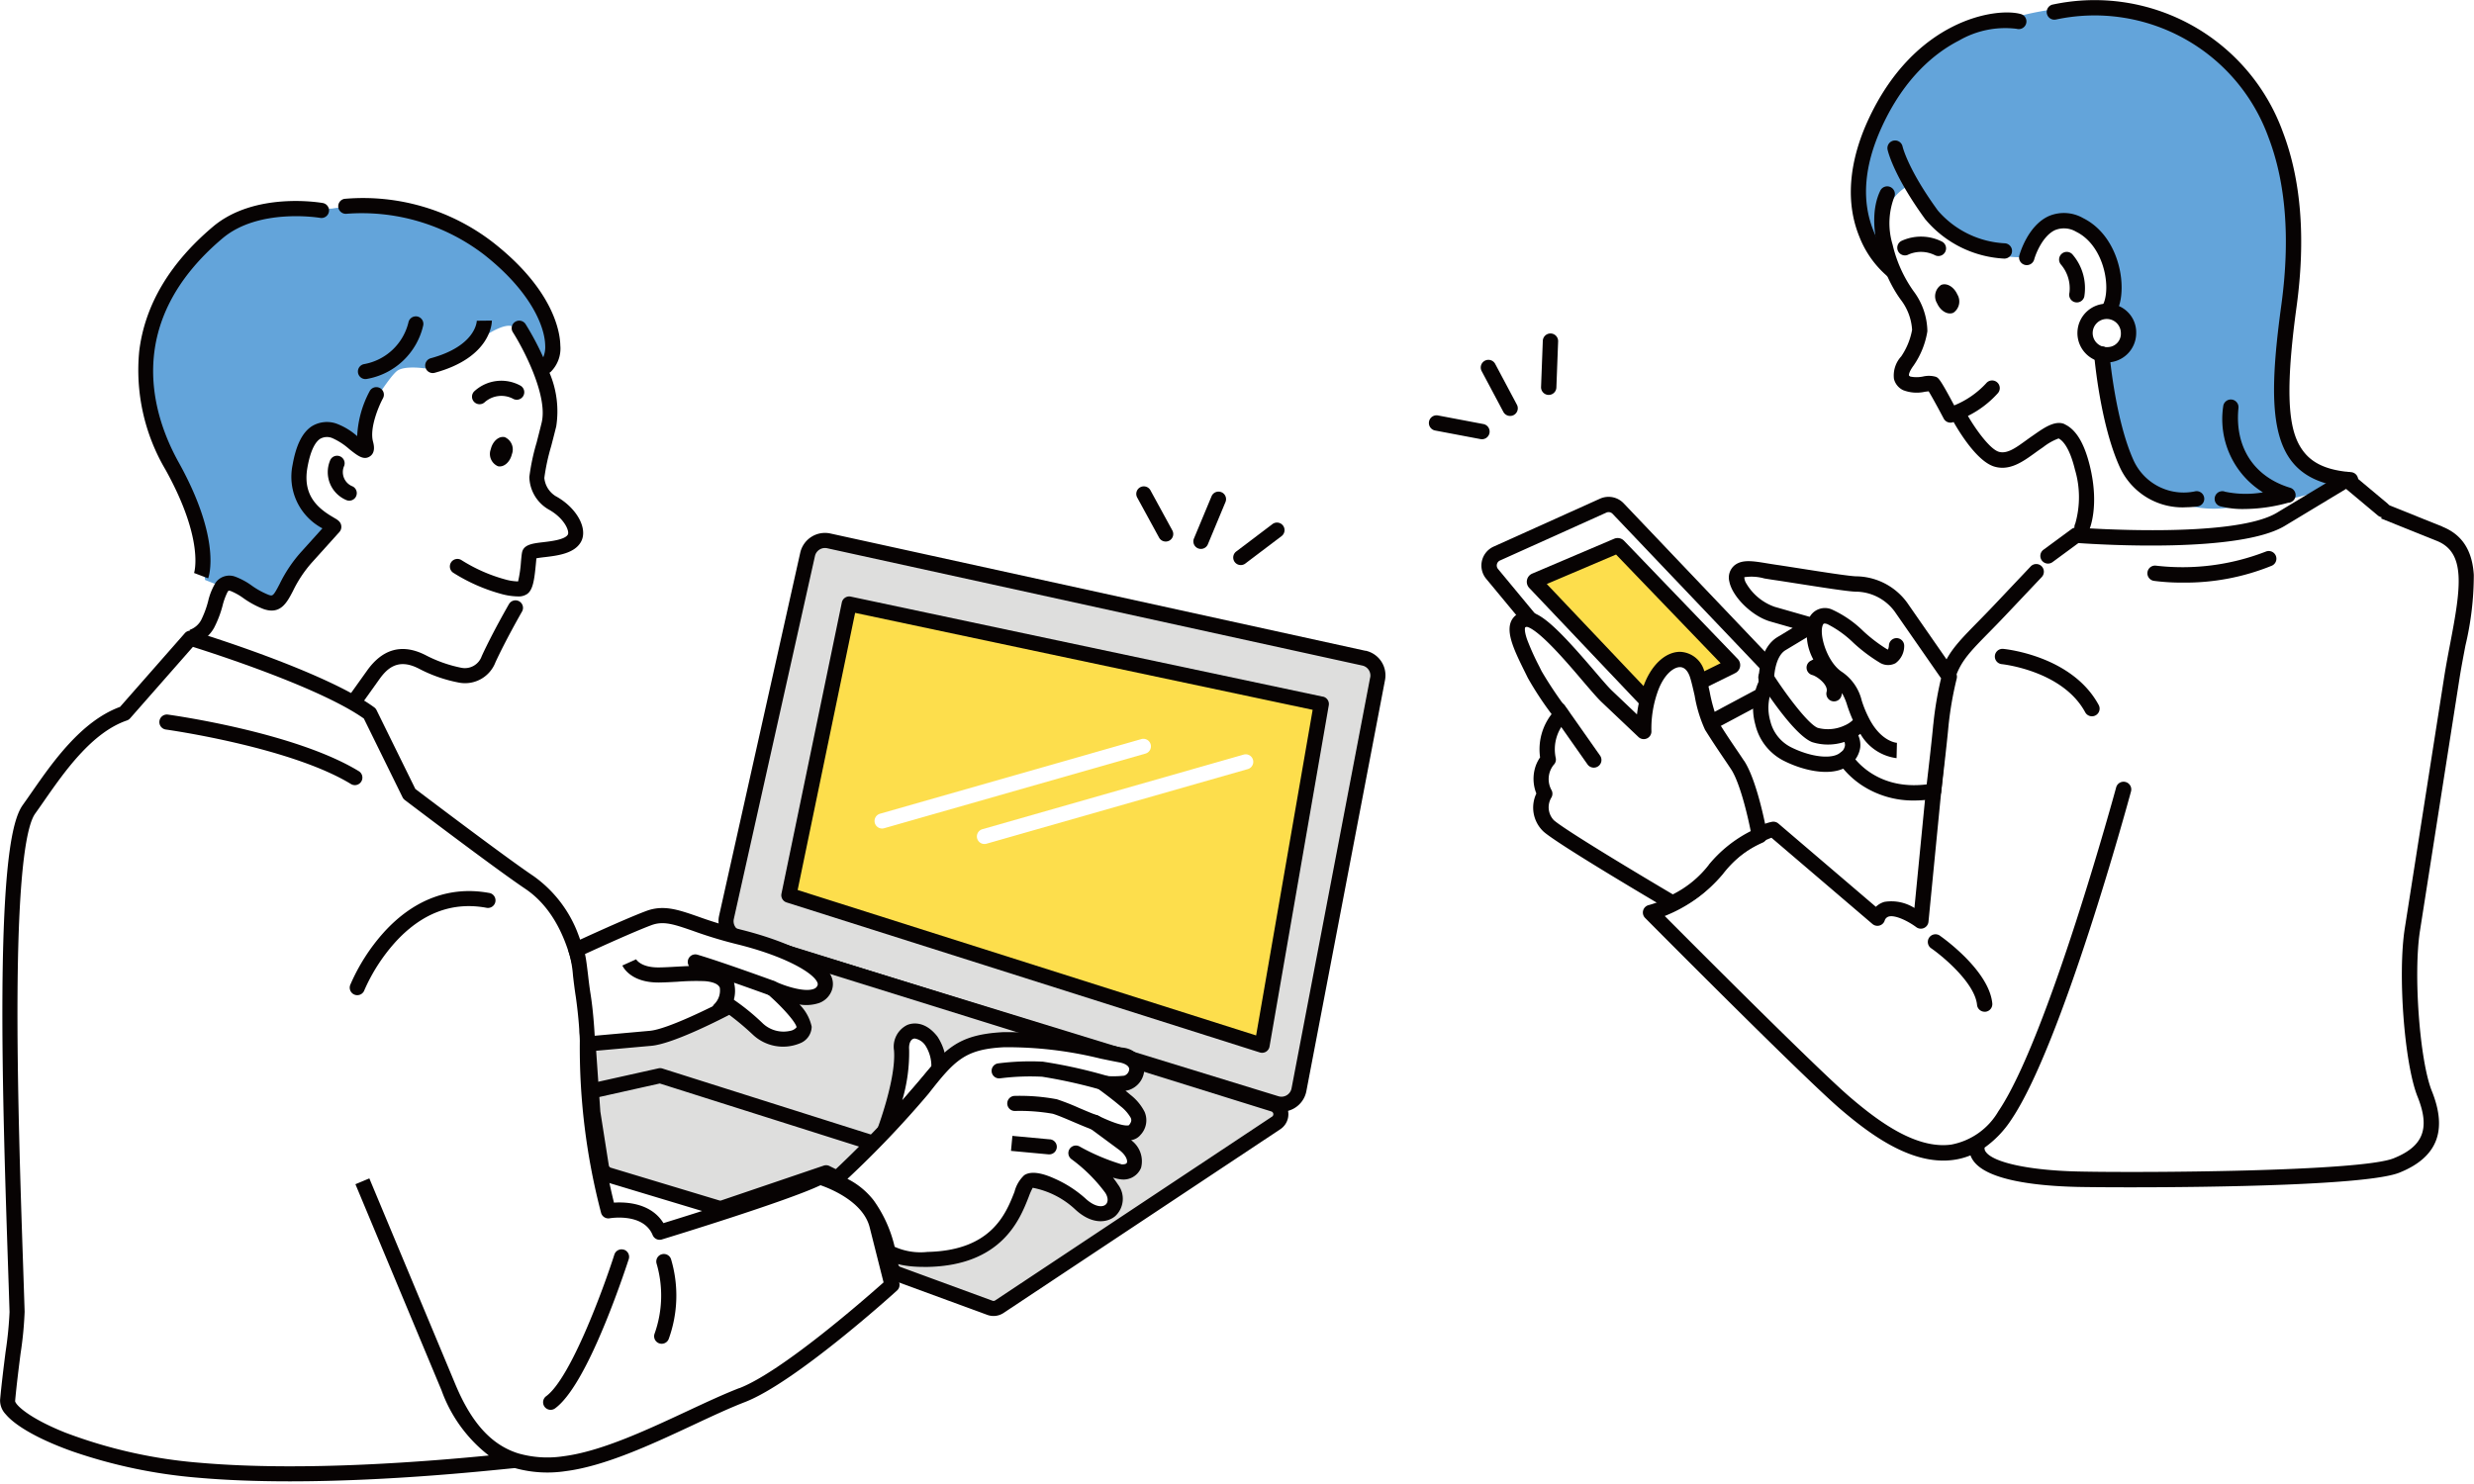 <svg xmlns="http://www.w3.org/2000/svg" width="283" height="169.8" viewBox="0 0 283 169.8">
  <g id="img_feature03" transform="translate(-475 -267)">
    <rect id="長方形_35082" data-name="長方形 35082" width="283" height="169.8" transform="translate(475 267)" fill="#fff"/>
    <g id="グループ_11650" data-name="グループ 11650" transform="translate(475.009 289.66)">
      <path id="パス_3170" data-name="パス 3170" d="M791.653,201.222a.863.863,0,1,0-1.515.825l2.491,4.564a.862.862,0,1,0,1.515-.825Z" transform="translate(-660.05 -167.757)" fill="#fff" fill-rule="evenodd"/>
      <path id="パス_3171" data-name="パス 3171" d="M832.912,204.352a.863.863,0,0,0-1.132.463l-2,4.8a.863.863,0,1,0,1.591.666l2-4.8a.863.863,0,0,0-.463-1.132" transform="translate(-693.2 -170.693)" fill="#fff" fill-rule="evenodd"/>
      <path id="パス_3172" data-name="パス 3172" d="M862.012,225.851l-4.144,3.137a.863.863,0,1,0,1.041,1.375l4.144-3.137a.863.863,0,0,0-1.041-1.375" transform="translate(-716.439 -188.564)" fill="#fff" fill-rule="evenodd"/>
      <path id="パス_3173" data-name="パス 3173" d="M156.2,51.822,94.991,38.4a2.9,2.9,0,0,0-3.451,2.2L82.257,82.132a2.863,2.863,0,0,0-.057.889c-.877-.272-1.644-.539-2.318-.773-2.315-.806-3.988-1.389-5.971-.645-2.038.765-5.822,2.482-7.526,3.266-.125-.334-.254-.662-.392-.981A14.286,14.286,0,0,0,61.026,77.6c-3.087-2.069-12.188-8.96-13.518-9.968l-4.435-9.019a.861.861,0,0,0-.266-.317c-.352-.257-.74-.516-1.157-.774l1.743-2.442c.876-1.227,2.067-2.347,4.255-1.341l.226.106a16.374,16.374,0,0,0,4.681,1.63,3.72,3.72,0,0,0,4.115-2.333c1.2-2.6,3.02-5.773,3.038-5.8a.863.863,0,0,0-.316-1.178V45.6a1.585,1.585,0,0,0,.878-.258c.693-.465.85-1.652,1.028-3.55.018-.2.036-.387.053-.547.255-.051.65-.1.962-.135,1.426-.169,3.381-.4,4.132-1.744.835-1.5-.465-3.882-2.841-5.207a2.758,2.758,0,0,1-1.345-2.113,23.772,23.772,0,0,1,.791-3.631c.174-.67.371-1.43.577-2.264a11.245,11.245,0,0,0-.771-6.132.857.857,0,0,0,.138-.1,3.763,3.763,0,0,0,1.1-3.026c-.019-1.142-.453-4.741-4.7-9.11L57.569,7.1l-1.8-2.481A24.327,24.327,0,0,0,39.4.111a.861.861,0,0,0-.738.97.061.061,0,0,0,.007.034c-.242.036-.483.076-.726.121h-.334A.863.863,0,0,0,36.933.6c-.316-.055-7.79-1.326-12.575,2.717-4.94,4.173-7.773,8.954-8.421,14.212a22.414,22.414,0,0,0,3,13.576c4.488,8.078,3.283,11.8,3.268,11.838v-.011l1.207.453.052.34,1.115.44a8.553,8.553,0,0,0-.766,2,11.191,11.191,0,0,1-.8,2.151,2.383,2.383,0,0,1-1.327,1.125h.012l.019.087a.86.86,0,0,0-.572.288l-7.407,8.429C9.289,59.871,6,64.6,3.6,68.06c-.34.494-.668.96-.972,1.386C1.669,70.77.391,74.435.279,90.867.209,101.1.615,113.2.911,122.027c.067,1.979.128,3.817.179,5.463a42.977,42.977,0,0,1-.453,4.551c-.214,1.687-.453,3.6-.628,5.482a2.281,2.281,0,0,0,.64,1.653c1.161,1.389,3.951,2.943,7.653,4.256a58.55,58.55,0,0,0,14.4,3.011c3.118.273,6.61.41,10.447.41q4.705,0,10.08-.274c6.413-.327,11.773-.859,14.347-1.115.566-.057,1.079-.108,1.326-.127a13.893,13.893,0,0,0,5.795.35c4.528-.576,9.881-3.078,14.6-5.283,2.138-1,4.158-1.943,5.909-2.619,5.748-2.222,16.937-12.339,17.41-12.773a.863.863,0,0,0,.257-.85l-.011-.044,10.075,3.7a2.063,2.063,0,0,0,1.846-.217l31.669-21.03a2.066,2.066,0,0,0,.9-2,.543.543,0,0,0-.017-.094,2.893,2.893,0,0,0,2.1-2.255L158.423,55.2a2.884,2.884,0,0,0-2.227-3.377m-80.3,65.486c-1.42-2.308-4.269-2.436-5.66-2.345-.127-.5-.31-1.261-.516-2.227l10.584,3.19c-1.924.612-3.536,1.114-4.406,1.382" transform="translate(-0.008 -0.018)" fill="#fff" fill-rule="evenodd"/>
      <path id="パス_3175" data-name="パス 3175" d="M107.432,376.111c-.946-3.428-2.158-5.272-4.766-6.691a11.333,11.333,0,0,0-2.442-1.33L81.7,374.5c-1.924-1.639-3.327-2.923-6.058-2.717l-1.062-3.669-1.963-22.64a31.566,31.566,0,0,0-2.441-7.949L52.995,324.1l-4.3-8.782-6.88-4.041L27.905,306.5l-7.084,8.083-4.308,2.8-8.264,9.762L7.467,337,7.6,386.4c-.6,1.585-.34,4.218-.44,5.547-.34,4.323,1.383,4.937,7.67,6.854C26,402.2,39.075,403.691,55.591,401.675l8.12-1.167c2.125.149,5.156,1.095,7.376.4l9.683-3.027,11.311-5.234,8.531-5.632,7.052-6.873c-.2-.743.169-2.567-.233-4.022" transform="translate(-5.954 -256.085)" fill="#fff" fill-rule="evenodd"/>
      <path id="パス_3176" data-name="パス 3176" d="M144.547,16.03a26.021,26.021,0,0,0-10-8.6,25.227,25.227,0,0,0-13.754-1.7c-4.621-.075-9.452-.037-13.278,2.566a22.811,22.811,0,0,0-5.981,7.164,21.806,21.806,0,0,0-2.364,10.547,18.822,18.822,0,0,0,3.414,9.5l2.6,5.255,1.132,7.458,7.895,3.116a42.842,42.842,0,0,1,6.581-9.372,9.993,9.993,0,0,1-3.937-3.677,8.125,8.125,0,0,1,2.193-7.277,7.23,7.23,0,0,1,5.207,1.811l-.208-2.377s2.936-5.026,4.17-6.1c.818-.711,3.235-.332,3.235-.332l4.321-1.863s3.937-3.324,5.533-2.994,4.045,4.967,4.045,4.967a5.069,5.069,0,0,0,.906-4.091,9.735,9.735,0,0,0-1.7-4.011" transform="translate(-82.862 -4.519)" fill="#63a4da" fill-rule="evenodd"/>
      <path id="パス_3177" data-name="パス 3177" d="M342.484,166.273c-.667-.157-1.384.461-1.6,1.379a1.533,1.533,0,0,0,.817,1.947c.667.157,1.383-.461,1.6-1.379a1.533,1.533,0,0,0-.817-1.947" transform="translate(-284.753 -138.914)" fill="#070303" fill-rule="evenodd"/>
      <path id="パス_3178" data-name="パス 3178" d="M102.381,44.753v-.011l1.613.612c.067-.174,1.568-4.377-3.378-13.277-3.021-5.434-6.384-16,5.027-25.632C109.8,2.936,116.737,4.1,116.806,4.11a.863.863,0,0,0,.3-1.7c-.316-.055-7.79-1.326-12.575,2.717C99.59,9.3,96.757,14.083,96.11,19.341a22.414,22.414,0,0,0,3,13.576c4.488,8.078,3.283,11.8,3.268,11.838" transform="translate(-80.191 -1.841)" fill="#070303"/>
      <path id="パス_3179" data-name="パス 3179" d="M148.269,146.658c-1.811-1.038-3.578-2.529-3.018-5.711.388-2.207,1.007-3.011,1.457-3.3a1.575,1.575,0,0,1,1.365-.094,7.416,7.416,0,0,1,1.974,1.275c.949.752,1.633,1.3,2.347.831.686-.447.453-1.358.359-1.708-.408-1.57.679-4.089,1.132-4.926a.863.863,0,1,0-1.517-.822,12.074,12.074,0,0,0-1.423,5.135,7.621,7.621,0,0,0-2.415-1.448,3.312,3.312,0,0,0-2.744.3c-1.1.7-1.828,2.151-2.233,4.454a6.671,6.671,0,0,0,3.415,7.245l-2.519,2.795a15.937,15.937,0,0,0-2.372,3.567c-.741,1.425-.8,1.4-1.268,1.245a9.144,9.144,0,0,1-1.93-1.062A7.992,7.992,0,0,0,137,153.419a1.931,1.931,0,0,0-2.227.655,7.132,7.132,0,0,0-.877,2.158,11.19,11.19,0,0,1-.8,2.151,2.383,2.383,0,0,1-1.327,1.125h.012l.383,1.682a4.033,4.033,0,0,0,2.422-1.937,12.291,12.291,0,0,0,.963-2.524,7.631,7.631,0,0,1,.586-1.595c.084-.108.113-.144.357-.068a7.027,7.027,0,0,1,1.441.812,10.534,10.534,0,0,0,2.325,1.253c1.924.649,2.649-.741,3.348-2.086a14.243,14.243,0,0,1,2.119-3.2l3.181-3.531a.889.889,0,0,0,.218-.738c-.075-.465-.421-.664-.86-.917" transform="translate(-110.097 -110.095)" fill="#070303"/>
      <path id="パス_3180" data-name="パス 3180" d="M249.684,89.7a.869.869,0,0,0,.136-.01,8.037,8.037,0,0,0,6.468-6.1.863.863,0,1,0-1.688-.357,6.379,6.379,0,0,1-5.051,4.754.863.863,0,0,0,.135,1.715" transform="translate(-207.891 -68.988)" fill="#070303"/>
      <path id="パス_3181" data-name="パス 3181" d="M791.653,201.222a.863.863,0,1,0-1.515.825l2.491,4.564a.862.862,0,1,0,1.515-.825Z" transform="translate(-660.05 -167.757)" fill="#070303"/>
      <path id="パス_3182" data-name="パス 3182" d="M259.892,34.155a2.759,2.759,0,0,1-1.345-2.113,23.766,23.766,0,0,1,.785-3.637c.174-.67.371-1.43.577-2.264a11.245,11.245,0,0,0-.771-6.132.859.859,0,0,0,.138-.1,3.763,3.763,0,0,0,1.1-3.026c-.023-1.366-.644-6.255-7.676-11.773a24.311,24.311,0,0,0-17.02-5,.863.863,0,0,0,.226,1.709,22.98,22.98,0,0,1,15.723,4.657c5.111,4.008,6.975,8.021,7.018,10.44a3.036,3.036,0,0,1-.226,1.327,31.572,31.572,0,0,0-2.032-3.819.863.863,0,0,0-1.452.932c1.175,1.834,4.057,7.273,3.3,10.374-.2.827-.4,1.585-.566,2.247a24.373,24.373,0,0,0-.837,3.951,4.4,4.4,0,0,0,2.226,3.736c1.79,1,2.389,2.477,2.175,2.861-.321.576-1.889.761-2.83.872-1.2.141-2.228.263-2.408,1.18-.048.241-.08.6-.123,1.054a14.309,14.309,0,0,1-.328,2.252,5.66,5.66,0,0,1-1.472-.226,18.407,18.407,0,0,1-4.981-2.194.863.863,0,1,0-.916,1.461,20.207,20.207,0,0,0,5.469,2.4,7.557,7.557,0,0,0,1.828.276,1.744,1.744,0,0,0,1.087-.264c.693-.465.85-1.652,1.028-3.55.018-.2.036-.387.053-.547.255-.051.65-.1.962-.135,1.426-.169,3.381-.4,4.132-1.744.835-1.5-.466-3.882-2.841-5.207" transform="translate(-196.29 -0.018)" fill="#070303"/>
      <path id="パス_3183" data-name="パス 3183" d="M832.912,204.352a.863.863,0,0,0-1.132.463l-2,4.8a.863.863,0,1,0,1.591.666l2-4.8a.863.863,0,0,0-.463-1.132" transform="translate(-693.2 -170.693)" fill="#070303"/>
      <path id="パス_3184" data-name="パス 3184" d="M862.012,225.851l-4.144,3.137a.863.863,0,1,0,1.041,1.375l4.144-3.137a.863.863,0,0,0-1.041-1.375" transform="translate(-716.439 -188.564)" fill="#070303"/>
      <path id="パス_3185" data-name="パス 3185" d="M261.25,279.993a.863.863,0,0,0-1.178.316c-.076.131-1.879,3.26-3.112,5.943a2.045,2.045,0,0,1-2.359,1.338,15.3,15.3,0,0,1-4.148-1.483l-.226-.106c-2.507-1.151-4.654-.51-6.38,1.906l-2.237,3.132,1.4,1,2.237-3.132c.876-1.227,2.068-2.347,4.255-1.341l.226.106a16.372,16.372,0,0,0,4.681,1.63,3.72,3.72,0,0,0,4.115-2.333c1.2-2.6,3.02-5.773,3.038-5.8a.862.862,0,0,0-.316-1.178" transform="translate(-201.86 -233.847)" fill="#070303"/>
      <path id="パス_3186" data-name="パス 3186" d="M231.121,184.3a.863.863,0,0,0-.382-1.158,1.751,1.751,0,0,1-1-2.273.863.863,0,1,0-1.6-.637,3.462,3.462,0,0,0,1.826,4.451.863.863,0,0,0,1.158-.382" transform="translate(-190.41 -150.148)" fill="#070303"/>
      <path id="パス_3187" data-name="パス 3187" d="M296.121,89.659a.863.863,0,0,0,.453,1.665c6.527-1.769,6.56-5.807,6.558-5.979l-1.725.018v-.012c0,.113-.124,2.91-5.284,4.308" transform="translate(-246.875 -71.324)" fill="#070303"/>
      <path id="パス_3188" data-name="パス 3188" d="M328.38,129.433a.865.865,0,0,0,1.216.071,2.874,2.874,0,0,1,3.219-.429.863.863,0,1,0,.882-1.483,4.554,4.554,0,0,0-5.253.627.86.86,0,0,0-.065,1.214" transform="translate(-274.175 -106.129)" fill="#070303"/>
      <path id="パス_3189" data-name="パス 3189" d="M577.7,251.695l-61.208-13.421a2.038,2.038,0,0,0-2.424,1.545l-9.282,41.532a2.038,2.038,0,0,0,1.381,2.392l61.5,18.9a2.038,2.038,0,0,0,2.6-1.564l8.992-47.019a2.038,2.038,0,0,0-1.564-2.377" transform="translate(-421.695 -199.048)" fill="#dededd" fill-rule="evenodd"/>
      <path id="パス_3190" data-name="パス 3190" d="M573.51,246.473,512.3,233.052a2.9,2.9,0,0,0-3.45,2.2l-9.282,41.532h0a2.914,2.914,0,0,0,1.978,3.4l61.5,18.9a2.9,2.9,0,0,0,3.7-2.227l8.993-47.019a2.884,2.884,0,0,0-2.227-3.377m.533,3.056-8.993,47.019a1.175,1.175,0,0,1-1.5.906l-61.5-18.9a1.181,1.181,0,0,1-.8-1.379l9.282-41.532a1.176,1.176,0,0,1,1.4-.891l61.208,13.421a1.168,1.168,0,0,1,.906,1.367" transform="translate(-417.32 -194.669)" fill="#070303"/>
      <path id="パス_3191" data-name="パス 3191" d="M548.4,315.735,602.528,332.9l6.778-39.043-54-11.448Z" transform="translate(-458.18 -235.966)" fill="#fdde4c" fill-rule="evenodd"/>
      <path id="パス_3192" data-name="パス 3192" d="M605.105,288.637l-54-11.448a.863.863,0,0,0-1.019.669l-6.905,33.322a.863.863,0,0,0,.584,1L597.9,329.346a.863.863,0,0,0,1.111-.679l6.777-39.043a.863.863,0,0,0-.671-.992M597.476,327.4l-52.444-16.64,6.574-31.711,52.337,11.094Z" transform="translate(-453.798 -231.585)" fill="#070303"/>
      <path id="パス_3193" data-name="パス 3193" d="M486.754,530.826l-62.718-19.55a1.193,1.193,0,0,0-1.048.168l-14.234,10.137a1.193,1.193,0,0,0-.5,1.054l.621,9.033a.649.649,0,0,0,.011.1l.974,6.183a1.194,1.194,0,0,0,.835.958l12.421,3.744a1.193,1.193,0,0,0,.729-.012l11.73-3.985c2.135,1.058,3.736,1.789,4.926,3.431a15.109,15.109,0,0,1,2.476,7.147,1.193,1.193,0,0,0,.776,1l10.564,3.876a1.194,1.194,0,0,0,1.072-.127l31.669-21.03a1.194,1.194,0,0,0-.3-2.134" transform="translate(-341.085 -427.126)" fill="#dededd" fill-rule="evenodd"/>
      <path id="パス_3194" data-name="パス 3194" d="M482.626,525.627l-62.718-19.55a2.067,2.067,0,0,0-1.8.288L403.87,516.5a2.069,2.069,0,0,0-.859,1.811l.621,9.035a1.121,1.121,0,0,0,.02.178l.974,6.183a2.067,2.067,0,0,0,1.438,1.649l12.421,3.743a2.044,2.044,0,0,0,1.255-.021l11.391-3.869.029.015a10.415,10.415,0,0,1,4.261,2.99,14.21,14.21,0,0,1,2.316,6.727,2.068,2.068,0,0,0,1.338,1.726l10.564,3.876a2.064,2.064,0,0,0,1.846-.217l31.669-21.03a2.056,2.056,0,0,0-.525-3.676m-.429,2.239-31.669,21.03a.332.332,0,0,1-.3.035L439.67,545.05a.34.34,0,0,1-.215-.278,15.962,15.962,0,0,0-2.635-7.567c-1.245-1.724-2.856-2.519-4.894-3.525l-.349-.172a.863.863,0,0,0-.661-.044l-11.73,3.985a.329.329,0,0,1-.2,0L406.563,533.7a.333.333,0,0,1-.226-.266l-.973-6.185v-.027l-.621-9.033a.339.339,0,0,1,.138-.292l14.234-10.137a.33.33,0,0,1,.291-.046l62.718,19.55a.332.332,0,0,1,.085.592" transform="translate(-336.705 -422.752)" fill="#070303"/>
      <path id="パス_3195" data-name="パス 3195" d="M101.154,368.8c-1.1-4.374-6.883-6.078-7.132-6.148a.864.864,0,0,0-.64.066c-2.755,1.452-14.508,5.118-17.492,6.038-1.42-2.308-4.269-2.436-5.66-2.345a76.27,76.27,0,0,1-1.957-12.024l7.2-1.609L99.25,360.31a.863.863,0,1,0,.521-1.645l-24-7.6a.86.86,0,0,0-.453-.019l-7.176,1.6c-.089-1.549-.13-3.164-.1-4.816a30.276,30.276,0,0,0-2.048-12.5,14.285,14.285,0,0,0-4.967-6.287c-3.087-2.069-12.188-8.96-13.518-9.968l-4.436-9.018a.863.863,0,0,0-.266-.316c-5.628-4.106-20.15-8.553-20.768-8.74a.863.863,0,0,0-.9.256l-7.407,8.429c-4.446,1.629-7.732,6.354-10.14,9.818-.34.494-.668.96-.972,1.386-.952,1.326-2.23,4.989-2.342,21.421-.069,10.234.34,22.331.633,31.163.067,1.979.128,3.817.179,5.463a43.035,43.035,0,0,1-.453,4.551c-.214,1.687-.453,3.6-.628,5.482a2.281,2.281,0,0,0,.64,1.653c1.161,1.389,3.951,2.943,7.653,4.256a58.552,58.552,0,0,0,14.4,3.011c3.118.273,6.61.41,10.447.41q4.705,0,10.08-.274c6.413-.327,11.773-.859,14.347-1.115.566-.057,1.079-.108,1.326-.127a13.891,13.891,0,0,0,5.795.35c4.528-.576,9.881-3.077,14.6-5.283,2.138-1,4.158-1.943,5.909-2.619,5.748-2.222,16.937-12.339,17.41-12.773a.862.862,0,0,0,.257-.85Zm-16.57,18.825c-1.811.7-3.849,1.654-6.018,2.665-4.608,2.151-9.833,4.593-14.092,5.135a12.119,12.119,0,0,1-5.168-.317.832.832,0,0,0-.086-.027c-3.056-.986-5.31-3.523-7.124-7.863l-9.848-23.581-1.592.666,9.848,23.581a16.455,16.455,0,0,0,5.41,7.46c-6.394.62-20.994,1.888-33.067.831A55.856,55.856,0,0,1,7.47,392.726c-4.179-1.67-5.689-3.17-5.743-3.607.169-1.85.409-3.741.62-5.411a41.562,41.562,0,0,0,.469-4.821c-.051-1.648-.113-3.487-.179-5.468-.3-8.817-.7-20.893-.632-31.093.1-14.7,1.152-19.221,2.018-20.428.314-.436.641-.906.988-1.406,2.313-3.326,5.48-7.88,9.5-9.248a.864.864,0,0,0,.37-.247l7.185-8.176c2.662.839,14.631,4.719,19.553,8.2l4.427,9.007a.862.862,0,0,0,.252.307c.423.322,10.405,7.9,13.764,10.151,5.642,3.782,6.346,12.476,6.264,17.32a74.584,74.584,0,0,0,2.433,19.786.865.865,0,0,0,.983.61c.038-.007,3.849-.659,4.915,1.924a.863.863,0,0,0,1.049.5c.6-.182,14.315-4.372,18.15-6.208,1.112.384,4.885,1.887,5.623,4.812l1.592,6.306c-2.038,1.811-11.609,10.211-16.489,12.1" transform="translate(-0.008 -251.465)" fill="#070303"/>
      <path id="パス_3196" data-name="パス 3196" d="M418.935,501.51c-5.614-1.37-7.562-3.1-10.188-2.117s-8.328,3.639-8.328,3.639a36.7,36.7,0,0,1,.83,5.2,53.374,53.374,0,0,1,.5,5.559l7.213-.648c2.548-.226,9.056-3.689,9.056-3.689a24.772,24.772,0,0,1,3.191,2.612c2.195,2.025,5.369,1.1,5.32-.213s-3.584-4.389-3.584-4.389,4.981,2.323,5.927-.081c.8-2.038-4.316-4.5-9.93-5.871" transform="translate(-334.541 -417.001)" fill="#fff" fill-rule="evenodd"/>
      <path id="パス_3197" data-name="パス 3197" d="M414.76,496.3a48.6,48.6,0,0,1-4.727-1.442c-2.315-.806-3.988-1.389-5.971-.645-2.631.986-8.15,3.556-8.389,3.664a.863.863,0,0,0-.418,1.147,13.506,13.506,0,0,1,.446,2.622c.086.721.183,1.538.312,2.35a52.8,52.8,0,0,1,.492,5.453.863.863,0,0,0,.863.833h.077l7.213-.647c2.325-.208,7.286-2.7,8.914-3.542a30.91,30.91,0,0,1,2.668,2.239,5.044,5.044,0,0,0,5.377,1.034A2.093,2.093,0,0,0,423,507.451a5.076,5.076,0,0,0-1.4-2.546,4.655,4.655,0,0,0,2.287-.181,2.433,2.433,0,0,0,1.4-1.393,2.151,2.151,0,0,0-.132-1.819c-1.168-2.253-6.137-4.166-10.4-5.207m8.924,6.394a.7.7,0,0,1-.432.422c-1.019.405-3.193-.28-4.328-.806a.863.863,0,0,0-.931,1.432c1.69,1.471,3.219,3.225,3.283,3.764a1.2,1.2,0,0,1-.729.412,3.452,3.452,0,0,1-3.14-.858,25.486,25.486,0,0,0-3.32-2.71.864.864,0,0,0-.86-.029c-1.767.939-6.78,3.417-8.725,3.592l-6.317.566c-.061-1.108-.2-3.042-.471-4.754-.125-.778-.22-1.577-.3-2.282-.113-.911-.2-1.7-.34-2.312,1.585-.729,5.554-2.537,7.584-3.3,1.4-.525,2.6-.1,4.8.659a50.07,50.07,0,0,0,4.886,1.489c5.284,1.289,8.665,3.151,9.273,4.324.121.234.079.34.059.394" transform="translate(-330.161 -412.633)" fill="#070303"/>
      <path id="パス_3198" data-name="パス 3198" d="M132.977,367.348a.863.863,0,0,0,.453-1.6c-7.267-4.432-21.267-6.395-21.86-6.476a.863.863,0,0,0-.234,1.709c.141.019,14.233,1.993,21.2,6.24a.858.858,0,0,0,.453.127" transform="translate(-92.399 -300.172)" fill="#070303"/>
      <path id="パス_3199" data-name="パス 3199" d="M455.579,734.467a.864.864,0,0,0-.551,1.088,13.017,13.017,0,0,1-.226,7.955.863.863,0,0,0,1.6.649,14.565,14.565,0,0,0,.27-9.142.861.861,0,0,0-1.088-.549" transform="translate(-379.922 -613.603)" fill="#070303"/>
      <path id="パス_3200" data-name="パス 3200" d="M386.938,731.243a.863.863,0,0,0-1.084.559c-1.21,3.79-4.967,14.087-7.78,16.188a.863.863,0,1,0,1.032,1.382c1.64-1.227,3.557-4.49,5.694-9.7,1.56-3.8,2.686-7.316,2.7-7.351a.863.863,0,0,0-.559-1.084" transform="translate(-315.586 -610.911)" fill="#070303"/>
      <path id="パス_3201" data-name="パス 3201" d="M259.173,482.267c-4.478-.835-8.659.729-12.087,4.528a22.073,22.073,0,0,0-3.8,5.941.863.863,0,1,0,1.6.641,20.569,20.569,0,0,1,3.483-5.426c3.048-3.376,6.578-4.717,10.49-3.987a.864.864,0,1,0,.317-1.7" transform="translate(-203.21 -402.752)" fill="#070303"/>
      <path id="パス_3202" data-name="パス 3202" d="M616.512,581.529c.274,3.536-2.02,9.509-2.02,9.509l6.283-7.282a5.568,5.568,0,0,0-.84-3.227c-1.63-2.085-3.588-1.132-3.423,1" transform="translate(-513.394 -484.058)" fill="#fff" fill-rule="evenodd"/>
      <path id="パス_3203" data-name="パス 3203" d="M612.83,574.29a2.765,2.765,0,0,0-1.559,2.943c.256,3.3-1.943,9.075-1.964,9.133a.863.863,0,0,0,1.458.873l6.283-7.282a.862.862,0,0,0,.208-.516,6.275,6.275,0,0,0-1.019-3.806c-1.483-1.9-2.981-1.508-3.4-1.344m-.624,8.636A19.254,19.254,0,0,0,613,577.1c-.046-.592.14-1.074.463-1.2a.533.533,0,0,1,.194-.035,1.834,1.834,0,0,1,1.226.832,4.373,4.373,0,0,1,.661,2.37Z" transform="translate(-509.014 -479.694)" fill="#070303"/>
      <path id="パス_3204" data-name="パス 3204" d="M614.263,595.612c1.072-1.245.25-2.3-1.046-3.416-1.132-.97-2.514-1.957-2.514-1.957a10.234,10.234,0,0,0,2.683-.066c1.5-.608,1.759-2.717-.7-3.18-3.45-.644-8.574-2-13.422-1.744s-6.182,1.727-9.261,5.667a129.585,129.585,0,0,1-10.1,10.5,8.782,8.782,0,0,1,3.83,2.733,14.189,14.189,0,0,1,2.312,5.254s.775,1.058,4.554.977c10.231-.218,10.314-8.1,11.527-8.921.915-.623,4.362,1.084,5.886,2.528,2.7,2.55,5,.41,3.622-1.71a18.817,18.817,0,0,0-4.063-4.062s3.992,2.061,5.168,2.144c1.8.127,2.189-1.791.226-3.243-1.941-1.437-2.547-1.878-3.188-2.359-.254-.19,3.561,1.924,4.479.855" transform="translate(-484.498 -488.946)" fill="#fff" fill-rule="evenodd"/>
      <path id="パス_3205" data-name="パス 3205" d="M610.538,591.788a2.43,2.43,0,0,0,.506-2.655,5.773,5.773,0,0,0-1.646-1.978c-.179-.154-.363-.307-.548-.453a2.158,2.158,0,0,0,.48-.113A2.563,2.563,0,0,0,611,584.035a2.757,2.757,0,0,0-2.532-2.272c-.649-.121-1.364-.269-2.123-.427a45.724,45.724,0,0,0-11.5-1.336c-5.225.278-6.722,1.938-9.895,6a129.488,129.488,0,0,1-10.008,10.4.863.863,0,0,0,.269,1.431,7.875,7.875,0,0,1,3.461,2.45,13.424,13.424,0,0,1,2.151,4.893.865.865,0,0,0,.152.352c.235.32,1.264,1.335,4.843,1.335h.426c8.467-.181,10.528-5.445,11.523-7.975a8.173,8.173,0,0,1,.473-1.08,9.823,9.823,0,0,1,4.805,2.425c1.941,1.837,3.706,1.594,4.626.826a2.7,2.7,0,0,0,.315-3.634c-.172-.266-.363-.529-.566-.784a4.185,4.185,0,0,0,.885.2,2.171,2.171,0,0,0,2.329-1.319,2.985,2.985,0,0,0-1.139-3.163,1.708,1.708,0,0,0,1.047-.566m-1.292-1.144c-.113.045-.782.2-3.262-.964l-.179-.083a.868.868,0,1,0-.919,1.472c.377.283.743.552,1.374,1.019l1.818,1.344c.85.628,1.019,1.245.934,1.493-.079.214-.47.2-.589.2a24.2,24.2,0,0,1-4.833-2.05.863.863,0,0,0-.906,1.466,18.048,18.048,0,0,1,3.849,3.832c.351.541.362,1.091.029,1.369-.4.328-1.295.233-2.338-.754a13.308,13.308,0,0,0-3.408-2.2c-.618-.281-2.5-1.132-3.556-.418a3.92,3.92,0,0,0-1.107,1.893c-.986,2.514-2.635,6.723-9.954,6.879a7.231,7.231,0,0,1-3.755-.586,14.914,14.914,0,0,0-2.4-5.312,8.836,8.836,0,0,0-3-2.463,115.011,115.011,0,0,0,9.259-9.722c3.021-3.866,4.188-5.1,8.627-5.336a44.373,44.373,0,0,1,11.063,1.3c.766.159,1.49.309,2.151.432s1.1.406,1.132.749a.841.841,0,0,1-.576.773,11.335,11.335,0,0,1-2.242.024.863.863,0,0,0-.64,1.553c.014.01,1.358.976,2.454,1.911a4.548,4.548,0,0,1,1.176,1.333c.085.2.138.434-.206.844" transform="translate(-480.117 -484.56)" fill="#070303"/>
      <path id="パス_3206" data-name="パス 3206" d="M450.017,529.106c-.247-.089-6.072-2.213-8.761-3a.863.863,0,0,0-.963,1.3c-.46.018-.934.045-1.4.071-.73.041-1.42.079-2.017.087-2.1.029-2.623-.914-2.644-.953a.2.2,0,0,1,.011.025l-1.572.708c.091.2.969,1.946,4.124,1.946h.1c.636-.008,1.378-.049,2.094-.089a26.642,26.642,0,0,1,3.129-.066c.543.044,1.486.2,1.7.752a2.2,2.2,0,0,1-.658,1.906.863.863,0,0,0,1.273,1.165,3.814,3.814,0,0,0,1.011-3.647c2.093.73,3.946,1.406,3.979,1.418a.863.863,0,0,0,.591-1.621" transform="translate(-361.488 -439.531)" fill="#070303"/>
      <path id="パス_3207" data-name="パス 3207" d="M703.839,602.474a56.919,56.919,0,0,0-8.514-1.979,28.918,28.918,0,0,0-5.084.195.863.863,0,1,0,.216,1.712,27.257,27.257,0,0,1,4.785-.183,57.344,57.344,0,0,1,8.1,1.906.863.863,0,0,0,.5-1.652" transform="translate(-576.047 -501.68)" fill="#070303"/>
      <path id="パス_3208" data-name="パス 3208" d="M707.32,652.672l-4.3-.4-.161,1.717,4.3.4h.082a.863.863,0,0,0,.079-1.722" transform="translate(-587.221 -544.965)" fill="#070303"/>
      <path id="パス_3209" data-name="パス 3209" d="M710.826,626.738c-.615-.214-1.417-.557-2.194-.887a26.522,26.522,0,0,0-2.519-.987,22.813,22.813,0,0,0-4.79-.386.863.863,0,1,0,.01,1.725h.01a21.513,21.513,0,0,1,4.289.318c.534.155,1.444.542,2.323.917.8.34,1.633.7,2.3.929a.863.863,0,0,0,.566-1.629" transform="translate(-585.225 -521.746)" fill="#070303"/>
      <path id="パス_3210" data-name="パス 3210" d="M709.756,386.979l-29.868,8.532a.863.863,0,1,0,.474,1.659l29.868-8.532a.862.862,0,1,0-.474-1.658" transform="translate(-567.503 -323.298)" fill="#fff"/>
      <path id="パス_3211" data-name="パス 3211" d="M639.693,376.8a.863.863,0,0,0-1.066-.592l-29.868,8.532a.863.863,0,1,0,.474,1.659l29.868-8.532a.863.863,0,0,0,.592-1.066" transform="translate(-508.081 -314.299)" fill="#fff"/>
    </g>
    <g id="グループ_11652" data-name="グループ 11652" transform="translate(638.462 267.011)">
      <path id="パス_3212" data-name="パス 3212" d="M207.964,60.26l-6.1-2.452a.883.883,0,0,0-.153-.166l-3.4-2.844a.877.877,0,0,0-.8-.772c-2.571-.2-4.273-.911-5.355-2.252-1.623-2.009-2.4-5.612-.886-16.663,1.062-7.775.533-14.509-1.571-20.018A22.9,22.9,0,0,0,163.314.535a.875.875,0,0,0-.626.686c-.858.142-1.752.312-2.7.506a.872.872,0,0,0-.255-.12c-2.83-.8-12.226.609-17.522,12.235-1.527,3.353-2.933,8.377-.954,13.235a11.419,11.419,0,0,0,3.17,4.5c.015.011.031.019.046.029a14.623,14.623,0,0,0,1.595,2.763,6.256,6.256,0,0,1,1.229,3.36,7.907,7.907,0,0,1-1.245,3.042,3.216,3.216,0,0,0-.829,2.57,1.94,1.94,0,0,0,1.058,1.292,4.313,4.313,0,0,0,2.49.179c.131-.016.291-.036.422-.049.351.573,1.1,1.938,1.72,3.116a.877.877,0,0,0,1.049.424l.086-.028c.685,1.21,2.7,4.5,4.641,5.094,1.767.537,3.293-.566,4.641-1.541.238-.172.484-.351.724-.514l.268-.186a6.42,6.42,0,0,1,1.736-.974c.453.232,1.245,1.007,1.871,3.575a11.047,11.047,0,0,1,.032,6.18.87.87,0,0,0-.067.475.876.876,0,0,0-.348.153l-3.231,2.377a.875.875,0,0,0,.263,1.544l-.387.414a.846.846,0,0,0-1.32-.058h0l-.024.025h0l-4.041,4.274c-.748.792-1.414,1.472-2,2.069a19.908,19.908,0,0,0-3.564,4.273l-4.519-6.5a7.317,7.317,0,0,0-5.863-3.009c-.852-.031-4.117-.543-6.5-.918-1.027-.161-1.914-.3-2.49-.384-.43-.062-.82-.126-1.2-.188-1.62-.266-2.792-.453-3.661.209a1.824,1.824,0,0,0-.625,1.863c.34,1.763,2.614,3.991,4.689,4.586l2.561.734-1.731,1.043a3.869,3.869,0,0,0-1.455,1.66l-16.158-16.96a2.383,2.383,0,0,0-2.7-.529L99.425,62.536a2.377,2.377,0,0,0-.855,3.689L102,70.368a1.774,1.774,0,0,0-.535.626c-.709,1.383.358,3.536,1.593,6.028l.273.554a37.8,37.8,0,0,0,2.717,4.139,6.566,6.566,0,0,0-1.317,4.95,4.188,4.188,0,0,0-.513,1.009,4.528,4.528,0,0,0,.086,3.124,3.764,3.764,0,0,0,.831,4.367c1.41,1.245,9.644,6.169,12.925,8.115a7.751,7.751,0,0,1-.873.264.877.877,0,0,0-.453,1.477c.736.741,18.057,18.194,22.312,21.848,3.268,2.8,7.488,5.917,11.8,5.917a8.632,8.632,0,0,0,1.143-.075,8.013,8.013,0,0,0,1.966-.522,2.555,2.555,0,0,0,.3.578c1.578,2.312,7.364,2.925,11.941,3.033.861.02,3.085.044,6.046.044,9.676,0,27.22-.25,30.771-1.674,4.327-1.736,5.547-4.793,3.716-9.344-1.391-3.467-2.126-13.4-1.358-18.319l4.513-28.817c.2-1.289.453-2.581.688-3.831a34.93,34.93,0,0,0,.966-8.092c-.175-2.808-1.345-4.61-3.575-5.506m-60.393,43.626a4.958,4.958,0,0,0-3.429-.7,2.332,2.332,0,0,0-.981.566l-11.151-9.526a.876.876,0,0,0-.7-.2,5.029,5.029,0,0,0-.844.232c-.4-1.885-1.261-5.474-2.4-7.206-.345-.524-.643-.963-.932-1.388-.509-.752-1-1.472-1.72-2.61l3.7-1.973a8.038,8.038,0,0,0,.251,1.836,6.234,6.234,0,0,0,3.292,4.152c2.17,1.086,4.932,1.687,6.76.881a9.953,9.953,0,0,0,2.127,1.9,10.693,10.693,0,0,0,6,1.744q.6,0,1.24-.06Z" transform="translate(-92.025 -0.01)" fill="#fff" fill-rule="evenodd"/>
      <path id="パス_3213" data-name="パス 3213" d="M139.873,228.078a.878.878,0,0,0-.906.843l-.2,5.281a.877.877,0,0,0,.843.906h.034a.877.877,0,0,0,.876-.843l.2-5.281a.877.877,0,0,0-.843-.906" transform="translate(-125.948 -189.933)" fill="#fff" fill-rule="evenodd"/>
      <path id="パス_3214" data-name="パス 3214" d="M68.216,285.016l-5.192-.983a.877.877,0,0,0-.326,1.723l5.192.983a.877.877,0,1,0,.326-1.723" transform="translate(-62.014 -236.511)" fill="#fff" fill-rule="evenodd"/>
      <path id="パス_3215" data-name="パス 3215" d="M99.212,246.574a.877.877,0,1,0-1.549.824l2.482,4.666a.877.877,0,0,0,1.549-.823Z" transform="translate(-91.639 -204.947)" fill="#fff" fill-rule="evenodd"/>
      <path id="パス_3217" data-name="パス 3217" d="M406.256,54.4a18.072,18.072,0,0,1-.46-8.95,68.06,68.06,0,0,0,.357-20.342c-.558-3.673-3.429-10.387-6.04-12.926-4.514-4.389-9.406-6.867-13.969-7.4a31.316,31.316,0,0,0-10.591.822c-4.118.847-7.1,1.007-10.062,3.136-3.622,2.6-6.86,7.406-7.53,10.736a34.461,34.461,0,0,0-.849,7.912,9.426,9.426,0,0,0,3.681,7.18s-1.315-3.974-1.006-5.5a5.555,5.555,0,0,1,2.953-4.075s6.508,9.324,13.624,8.175a8.151,8.151,0,0,1,1.991-3.723c1.245-1.223,4.3-.164,5.687,1.568a10.665,10.665,0,0,1,2.031,5.71,5.894,5.894,0,0,1-.7,3.347,15.717,15.717,0,0,0-.383,4.44,34.289,34.289,0,0,0,1.564,9.365c1.774,4.725,6,8.716,12.157,8.106,6.361-.634,10.537-1.456,12.735-2.913,0,0-4.091-1.62-5.194-4.658" transform="translate(-307.744 -3.847)" fill="#63a4da" fill-rule="evenodd"/>
      <path id="パス_3218" data-name="パス 3218" d="M293.618,333.643l-1.984-1.585c-5.705,3.622-9.8,5.334-12.976,5.974a69.993,69.993,0,0,1-17.214-1.122l-14.964,16-3.611,28.566c-1.751-1.443-3.271-1.527-4.551-.2l-11.526-9.613-4.233,1.5-2.993,3.2-2.717,2.823-4.641,1.924,23.566,22.538,6.053,4.021a11.859,11.859,0,0,0,7.3.165c.918,1.388,2.717,2.434,5.32,3.17l15.782.306,20.067-.154,9.46-1.442,1.85-2.394.316-2.685-1.939-7.3-.4-14.431s5.41-32.553,5.886-40.178c.131-2.111-3.035-5.573-3.035-5.573Z" transform="translate(-187.103 -276.515)" fill="#fff" fill-rule="evenodd"/>
      <path id="パス_3219" data-name="パス 3219" d="M379.991,105.043a12.6,12.6,0,0,0,9,4.459h.026a.877.877,0,0,0,.025-1.753,10.833,10.833,0,0,1-7.639-3.736c-3.431-4.706-4.034-7.29-4.047-7.346a.877.877,0,0,0-1.717.357c.024.113.631,2.924,4.347,8.022" transform="translate(-323.185 -79.923)" fill="#070303"/>
      <path id="パス_3220" data-name="パス 3220" d="M494.826,178.031a.876.876,0,0,0,1.071-.626,5.909,5.909,0,0,0-1.337-4.823.877.877,0,1,0-1.331,1.143,4.2,4.2,0,0,1,.971,3.236.877.877,0,0,0,.626,1.071" transform="translate(-420.94 -143.467)" fill="#070303"/>
      <path id="パス_3221" data-name="パス 3221" d="M388.4,154.628c-1.072-.5-2.377.414-3.433,1.147l-.256.178c-.259.177-.515.362-.763.542-1.161.841-2.164,1.567-3.1,1.284-.989-.3-2.562-2.443-3.527-4.1a11.388,11.388,0,0,0,3.414-2.59.877.877,0,1,0-1.322-1.152,10.207,10.207,0,0,1-3.662,2.539c-1.639-3.081-1.8-3.149-2.111-3.276a2.9,2.9,0,0,0-1.44-.033,3.641,3.641,0,0,1-1.459.009c-.093-.049-.157-.1-.165-.135,0-.012-.065-.32.534-1.132a9.572,9.572,0,0,0,1.573-3.913,7.8,7.8,0,0,0-1.576-4.585,15.055,15.055,0,0,1-2.4-5.329,8.4,8.4,0,0,1,.173-5.409.879.879,0,1,0-1.585-.763c-1.8,3.728.242,9.689,2.41,12.56a6.254,6.254,0,0,1,1.229,3.36,7.905,7.905,0,0,1-1.245,3.042,3.216,3.216,0,0,0-.829,2.57,1.94,1.94,0,0,0,1.058,1.292,4.313,4.313,0,0,0,2.49.179c.131-.017.291-.036.422-.049.351.573,1.1,1.938,1.72,3.116a.877.877,0,0,0,1.049.425l.086-.028c.685,1.21,2.7,4.5,4.641,5.094,1.767.537,3.293-.566,4.641-1.541.238-.172.484-.351.724-.514l.268-.186a6.424,6.424,0,0,1,1.736-.974c.453.232,1.245,1.007,1.871,3.575A11.047,11.047,0,0,1,389.6,166a.877.877,0,1,0,1.6.711c.049-.113,1.183-2.749.069-7.307-.636-2.6-1.579-4.166-2.88-4.77" transform="translate(-315.673 -106.1)" fill="#070303"/>
      <path id="パス_3222" data-name="パス 3222" d="M472.931,146.229a4.422,4.422,0,0,0-3.9-.215c-2.418,1.095-3.329,4.36-3.367,4.5a.88.88,0,1,0,1.7.461c.2-.724,1.019-2.742,2.4-3.363a2.717,2.717,0,0,1,2.4.194c2.377,1.167,3.457,4.139,3.447,6.407-.006,1.338-.386,2.12-.653,2.248a.878.878,0,1,0,.757,1.585c1.04-.5,1.641-1.892,1.649-3.823.012-2.891-1.352-6.482-4.43-7.99" transform="translate(-398.135 -121.3)" fill="#070303"/>
      <path id="パス_3223" data-name="パス 3223" d="M409.064,194.526a1.559,1.559,0,0,0-.445,2.1c.391.875,1.225,1.358,1.861,1.071a1.559,1.559,0,0,0,.445-2.1c-.391-.875-1.225-1.358-1.861-1.072" transform="translate(-350.494 -161.925)" fill="#070303" fill-rule="evenodd"/>
      <path id="パス_3224" data-name="パス 3224" d="M515.263,212.978a2.49,2.49,0,1,0,2.3,2.479,2.4,2.4,0,0,0-2.3-2.479" transform="translate(-437.551 -177.359)" fill="#fff" fill-rule="evenodd"/>
      <path id="パス_3225" data-name="パス 3225" d="M510.9,207.735a3.361,3.361,0,1,0,3.181,3.356,3.276,3.276,0,0,0-3.181-3.356m0,4.958a1.612,1.612,0,1,1,1.428-1.6,1.524,1.524,0,0,1-1.427,1.6" transform="translate(-433.185 -172.993)" fill="#070303"/>
      <path id="パス_3226" data-name="パス 3226" d="M485.546,2.226A21.149,21.149,0,0,1,509.823,15.72c2,5.231,2.49,11.675,1.471,19.155-1.185,8.684-1.389,14.724,1.259,18,1.388,1.717,3.542,2.666,6.586,2.9h.068a.877.877,0,0,0,.066-1.751c-2.571-.2-4.273-.911-5.355-2.252-1.623-2.009-2.4-5.612-.886-16.663,1.062-7.775.533-14.509-1.571-20.018A22.9,22.9,0,0,0,485.078.535a.877.877,0,0,0,.468,1.69" transform="translate(-413.792 -0.01)" fill="#070303"/>
      <path id="パス_3227" data-name="パス 3227" d="M600.6,283.741a.88.88,0,1,0-.514,1.683,10.132,10.132,0,0,0,2.766.312,19.144,19.144,0,0,0,5.014-.715.877.877,0,0,0,.22-1.716c-4.152-1.253-6.363-4.667-5.913-9.133a.877.877,0,1,0-1.746-.175,9.872,9.872,0,0,0,4.545,9.834,11.563,11.563,0,0,1-4.372-.081" transform="translate(-509.578 -227.507)" fill="#070303"/>
      <path id="パス_3228" data-name="パス 3228" d="M299.883,347.468l-6.37-2.559-.654,1.628,6.37,2.559c3.336,1.34,2.762,5.3,1.549,11.637-.242,1.264-.492,2.571-.7,3.89l-4.516,28.816c-.822,5.246-.044,15.5,1.46,19.244,1.464,3.647.669,5.693-2.742,7.061-3.816,1.532-29,1.672-36.123,1.506-5.547-.13-9.682-1.019-10.533-2.264a.644.644,0,0,1-.125-.471,11.885,11.885,0,0,0,3.039-3.17c5.8-8.553,13.388-36.4,13.709-37.582a.879.879,0,1,0-1.7-.458c-.078.286-7.826,28.741-13.471,37.053a7.915,7.915,0,0,1-5.409,3.817c-4.008.534-8.286-2.623-11.566-5.434-3.622-3.1-17.331-16.844-21.192-20.725a16.7,16.7,0,0,0,6.645-4.785,12.888,12.888,0,0,1,5.563-4.17l11.553,9.87a.877.877,0,0,0,1.387-.35.7.7,0,0,1,.465-.5c.769-.226,2.309.575,3.157,1.21a.877.877,0,0,0,1.4-.616l2.333-23.849c.5-5.094,1.358-5.962,4.542-9.21.593-.6,1.267-1.29,2.025-2.093l4-4.231h0l.006-.006.058-.061h0a.89.89,0,0,0-.032-1.238.875.875,0,0,0-1.245.036h0l-.024.025h0l-4.041,4.274c-.748.792-1.414,1.472-2,2.069-3.348,3.413-4.477,4.563-5.035,10.268l-2.195,22.44a4.959,4.959,0,0,0-3.429-.7,2.332,2.332,0,0,0-.981.566l-11.151-9.526a.877.877,0,0,0-.683-.206c-.134.02-3.3.538-6.991,4.868a14.283,14.283,0,0,1-7.121,4.659.877.877,0,0,0-.453,1.477c.736.741,18.058,18.194,22.312,21.848,3.268,2.8,7.488,5.917,11.8,5.917a8.645,8.645,0,0,0,1.143-.075,8.015,8.015,0,0,0,1.966-.522,2.555,2.555,0,0,0,.3.578c1.577,2.312,7.364,2.925,11.941,3.033.861.02,3.085.044,6.046.044,9.676,0,27.221-.249,30.771-1.674,4.327-1.736,5.547-4.793,3.716-9.344-1.391-3.467-2.126-13.4-1.358-18.319l4.513-28.817c.2-1.289.453-2.581.688-3.831a34.942,34.942,0,0,0,.958-8.088c-.175-2.81-1.345-4.609-3.575-5.506" transform="translate(-183.943 -287.219)" fill="#070303"/>
      <path id="パス_3229" data-name="パス 3229" d="M354.731,38.663a.877.877,0,0,0,1.077-1.384,9.9,9.9,0,0,1-2.652-3.86c-1.358-3.422-1.035-7.378.961-11.76,2.653-5.824,6.27-8.612,8.838-9.925a10.537,10.537,0,0,1,6.611-1.349.877.877,0,1,0,.479-1.688c-2.83-.8-12.226.61-17.522,12.235-1.527,3.353-2.933,8.377-.954,13.235a11.418,11.418,0,0,0,3.17,4.5" transform="translate(-302.341 -7.098)" fill="#070303"/>
      <path id="パス_3230" data-name="パス 3230" d="M450.049,443.784a.877.877,0,0,0-.169,1.746c.069.007,6.971.737,9.546,5.514a.877.877,0,0,0,1.544-.832c-3.025-5.609-10.6-6.4-10.922-6.428" transform="translate(-384.359 -369.549)" fill="#070303"/>
      <path id="パス_3231" data-name="パス 3231" d="M527.389,255.291a10.008,10.008,0,0,0,1.442-.1.877.877,0,0,0-.254-1.735,6.3,6.3,0,0,1-7.113-3.55c-2.1-4.659-2.745-12.142-2.752-12.217a.877.877,0,0,0-1.748.147c.027.318.679,7.854,2.9,12.792a7.889,7.889,0,0,0,7.524,4.671" transform="translate(-440.877 -197.262)" fill="#070303"/>
      <path id="パス_3232" data-name="パス 3232" d="M118.021,345.514a1.5,1.5,0,0,0-1.706-.334l-12.167,5.479a1.5,1.5,0,0,0-.54,2.33l16.657,20.1a1.5,1.5,0,0,0,1.866.367l13.173-7.03a1.5,1.5,0,0,0,.381-2.362Z" transform="translate(-96.385 -287.334)" fill="#fff" fill-rule="evenodd"/>
      <path id="パス_3233" data-name="パス 3233" d="M114.292,340.546a2.384,2.384,0,0,0-2.7-.529L99.425,345.5a2.377,2.377,0,0,0-.855,3.689l16.657,20.1h0a2.387,2.387,0,0,0,2.953.581l13.173-7.03a2.377,2.377,0,0,0,.6-3.741Zm16.559,20.292a.63.63,0,0,1-.324.453l-13.173,7.034a.628.628,0,0,1-.777-.153h0l-16.656-20.11a.626.626,0,0,1,.226-.97l12.167-5.479a.627.627,0,0,1,.711.139L130.685,360.3a.631.631,0,0,1,.165.532" transform="translate(-92.025 -282.971)" fill="#070303"/>
      <path id="パス_3234" data-name="パス 3234" d="M143.9,373.254a.14.14,0,0,0-.155-.032l-9.372,3.987a.139.139,0,0,0-.046.226l13.294,14.028a.14.14,0,0,0,.163.029l9.085-4.486a.139.139,0,0,0,.038-.226Z" transform="translate(-122.22 -310.786)" fill="#fdde4c" fill-rule="evenodd"/>
      <path id="パス_3235" data-name="パス 3235" d="M140.164,368.285a1.019,1.019,0,0,0-1.132-.226l-9.372,3.988a1.019,1.019,0,0,0-.34,1.635L142.615,387.7a1.011,1.011,0,0,0,1.189.213l9.085-4.486a1.019,1.019,0,0,0,.283-1.616Zm2.867,18.057h0m.863.153Zm-.374-.4L131.33,373.236l7.924-3.373L151.212,382.3Z" transform="translate(-117.855 -306.425)" fill="#070303"/>
      <path id="パス_3236" data-name="パス 3236" d="M144.75,435.715c-.611-.973-1.22-4.679-1.676-5.948-.979-2.729-4.068-2-5.369,1.924a13.307,13.307,0,0,0-.711,4.68l-4.236-4.016c-1.69-1.6-7.293-9.152-9.3-8.818-2.056.34-.34,3.489,1.052,6.325a45.488,45.488,0,0,0,3.056,4.577,5.66,5.66,0,0,0-1.518,5.139,3.486,3.486,0,0,0-.394,3.918s-1.237,2.194.453,3.685,14.123,8.8,14.123,8.8a11.6,11.6,0,0,0,4.878-3.81,13.7,13.7,0,0,1,5.113-3.886s-1.035-5.849-2.509-8.084c-1.019-1.544-1.6-2.316-2.964-4.493" transform="translate(-112.411 -352.686)" fill="#fff" fill-rule="evenodd"/>
      <path id="パス_3237" data-name="パス 3237" d="M144.078,435.359c-.345-.524-.643-.963-.932-1.388-.577-.852-1.123-1.656-2.021-3.088a18.437,18.437,0,0,1-.966-3.37,24.061,24.061,0,0,0-.627-2.408,2.99,2.99,0,0,0-2.768-2.213h-.035c-1.736.022-3.4,1.655-4.226,4.16a15.38,15.38,0,0,0-.669,3l-2.842-2.7c-.426-.4-1.169-1.273-2.031-2.28-4.111-4.805-6.358-7.043-8.018-6.768a1.887,1.887,0,0,0-1.458.995c-.709,1.383.358,3.536,1.593,6.028l.273.554a37.82,37.82,0,0,0,2.717,4.139,6.565,6.565,0,0,0-1.317,4.95,4.188,4.188,0,0,0-.513,1.009,4.528,4.528,0,0,0,.086,3.124,3.764,3.764,0,0,0,.831,4.367c1.732,1.529,13.748,8.6,14.263,8.9a.878.878,0,0,0,.705.082,12.42,12.42,0,0,0,5.3-4.093,12.969,12.969,0,0,1,4.754-3.622.877.877,0,0,0,.548-.971c-.043-.246-1.084-6.055-2.64-8.413m-4.025,11.9a11.976,11.976,0,0,1-4.125,3.39c-3.687-2.174-12.327-7.35-13.616-8.49a2.143,2.143,0,0,1-.268-2.6.877.877,0,0,0,.033-.792,2.6,2.6,0,0,1,.22-2.934.838.838,0,0,0,.239-.78,4.771,4.771,0,0,1,1.238-4.321.877.877,0,0,0,.12-1.182,45.093,45.093,0,0,1-2.976-4.437l-.276-.558a28.624,28.624,0,0,1-1.386-3.074c-.384-1.118-.216-1.379-.214-1.381a.375.375,0,0,1,.171-.058h0c.046,0,.679.038,2.6,1.952,1.271,1.263,2.676,2.9,3.8,4.225.929,1.087,1.664,1.945,2.151,2.412l4.236,4.016a.877.877,0,0,0,1.478-.7,12.622,12.622,0,0,1,.669-4.341c.668-2.018,1.811-2.943,2.582-2.958h.011c.644,0,.977.658,1.118,1.052.162.453.36,1.305.566,2.211a15.622,15.622,0,0,0,1.189,3.906c.915,1.458,1.472,2.274,2.056,3.14.285.42.58.855.919,1.37.994,1.507,1.868,5.164,2.25,7.087a14.942,14.942,0,0,0-4.8,3.849" transform="translate(-108.043 -348.321)" fill="#070303"/>
      <path id="パス_3238" data-name="パス 3238" d="M147.18,480.743a.877.877,0,1,0-1.436,1.009l4.018,5.716a.877.877,0,1,0,1.436-1.009Z" transform="translate(-131.63 -400.017)" fill="#070303"/>
      <path id="パス_3239" data-name="パス 3239" d="M286.1,390.764c-1.272-.045-7.106-1.019-9.087-1.31-2.164-.312-3.485-.7-4.2-.151-1.245.958,1.305,4.2,3.771,4.91l4.5,1.288-3.457,2.083c-1.918,1.155-1.741,4.6-1.741,4.6-.941,1.374-1.287,6.182,2.433,8.037,2.279,1.14,5.213,1.689,6.6.5,0,0,2.988,4.981,10.111,3.736,0,0,.646-5.434.833-7.545a40.247,40.247,0,0,1,.962-5.547l-5.547-7.982a6.452,6.452,0,0,0-5.174-2.632" transform="translate(-237.302 -323.958)" fill="#fff" fill-rule="evenodd"/>
      <path id="パス_3240" data-name="パス 3240" d="M287.635,388.54a7.317,7.317,0,0,0-5.863-3.008c-.852-.031-4.117-.543-6.5-.918-1.027-.161-1.913-.3-2.49-.384-.43-.062-.82-.126-1.2-.188-1.62-.266-2.792-.453-3.661.211a1.824,1.824,0,0,0-.625,1.863c.34,1.763,2.614,3.991,4.689,4.586l2.561.734-1.731,1.043c-2,1.207-2.169,4.188-2.17,5.119a7.245,7.245,0,0,0-.37,4.909,6.234,6.234,0,0,0,3.292,4.152c2.17,1.086,4.932,1.687,6.76.881a9.952,9.952,0,0,0,2.127,1.9,10.693,10.693,0,0,0,6,1.744,13.659,13.659,0,0,0,2.36-.212.877.877,0,0,0,.72-.761c.026-.226.65-5.47.835-7.571a39.653,39.653,0,0,1,.938-5.4.877.877,0,0,0-.129-.718Zm2.99,13.946c-.145,1.637-.574,5.34-.752,6.854-5.944.739-8.461-3.244-8.567-3.418a.877.877,0,0,0-.612-.414.861.861,0,0,0-.14-.011.877.877,0,0,0-.566.212c-.921.792-3.343.524-5.632-.62a4.551,4.551,0,0,1-2.377-3.024,5.412,5.412,0,0,1,.277-3.736.878.878,0,0,0,.152-.54c-.039-.758.12-3.085,1.318-3.806l3.457-2.082a.877.877,0,0,0-.211-1.594l-4.5-1.288a6.112,6.112,0,0,1-3.233-2.671,1.43,1.43,0,0,1-.226-.712,5.416,5.416,0,0,1,2.291.141c.368.06.783.128,1.23.193.566.081,1.449.221,2.47.38,2.563.4,5.753.906,6.711.938a5.583,5.583,0,0,1,4.485,2.256l5.32,7.657a40.118,40.118,0,0,0-.89,5.289" transform="translate(-232.943 -319.601)" fill="#070303"/>
      <path id="パス_3241" data-name="パス 3241" d="M303.15,419.431a.879.879,0,0,0-.906.842,1.494,1.494,0,0,1-.106.469,1.072,1.072,0,0,1-.154-.069,17.644,17.644,0,0,1-2.651-2.024,12.5,12.5,0,0,0-3.6-2.49,2,2,0,0,0-2.619.979,6.1,6.1,0,0,0,.48,4.732l-.3.159a.877.877,0,0,0,.178,1.623c.584.158,1.855,1.132,1.645,1.912a.879.879,0,0,0,1.7.453,2.469,2.469,0,0,0,.061-.3,6.68,6.68,0,0,1,.6,1.423,17.2,17.2,0,0,0,.643,1.67,3.343,3.343,0,0,1-.906.6.874.874,0,0,0-.113.049,4.5,4.5,0,0,1-3,.239c-1.11-.435-3.7-3.912-5.181-6.242a.877.877,0,1,0-1.48.942c.647,1.019,3.979,6.133,6.021,6.933a6.039,6.039,0,0,0,3.691-.023.915.915,0,0,1,.065.417,1.294,1.294,0,0,1-.435.765l.008-.007,1.074,1.387a3.037,3.037,0,0,0,1.1-1.948,2.684,2.684,0,0,0-.226-1.364q.123-.085.241-.177a5.575,5.575,0,0,0,4.14,2.784l.042-1.753h.015c-.069,0-1.7-.126-3.043-2.5a12.7,12.7,0,0,1-1-2.335,5.5,5.5,0,0,0-2.3-3.305c-1.681-1.122-2.634-4.337-2.134-5.377.05-.1.1-.2.5-.07a12.112,12.112,0,0,1,2.992,2.151,18.631,18.631,0,0,0,2.967,2.239A1.811,1.811,0,0,0,303,422.3a2.438,2.438,0,0,0,.993-1.964.88.88,0,0,0-.844-.906" transform="translate(-249.634 -346.428)" fill="#070303"/>
      <path id="パス_3242" data-name="パス 3242" d="M68.216,285.016l-5.192-.983a.877.877,0,0,0-.326,1.723l5.192.983a.877.877,0,1,0,.326-1.723" transform="translate(-62.014 -236.511)" fill="#070303"/>
      <path id="パス_3243" data-name="パス 3243" d="M99.212,246.574a.877.877,0,1,0-1.549.824l2.482,4.666a.877.877,0,0,0,1.549-.823Z" transform="translate(-91.639 -204.947)" fill="#070303"/>
      <path id="パス_3244" data-name="パス 3244" d="M139.873,228.078a.878.878,0,0,0-.906.843l-.2,5.281a.877.877,0,0,0,.843.906h.034a.877.877,0,0,0,.876-.843l.2-5.281a.877.877,0,0,0-.843-.906" transform="translate(-125.948 -189.933)" fill="#070303"/>
      <path id="パス_3245" data-name="パス 3245" d="M387.639,162.406a5.335,5.335,0,0,0-4.579-.083.877.877,0,1,0,.8,1.559,3.57,3.57,0,0,1,3.01.1.877.877,0,1,0,.764-1.579" transform="translate(-328.982 -134.785)" fill="#070303"/>
      <path id="パス_3246" data-name="パス 3246" d="M519.933,326.376l-4.122-3.448a.877.877,0,0,0-1.019-.078l-7.54,4.549c-5.046,3.044-22.721,1.714-22.9,1.7a.878.878,0,0,0-.588.168l-3.231,2.377a.877.877,0,0,0,1.039,1.413l2.969-2.184c2.563.181,18.431,1.156,23.615-1.972l7-4.226,3.642,3.046a.877.877,0,1,0,1.125-1.346" transform="translate(-410.253 -268.746)" fill="#070303"/>
      <path id="パス_3247" data-name="パス 3247" d="M566.9,376.927a26.3,26.3,0,0,1-12.529,1.609.877.877,0,1,0-.257,1.736,24.413,24.413,0,0,0,3.31.2,26.263,26.263,0,0,0,10.168-1.931.877.877,0,0,0-.692-1.612" transform="translate(-471.188 -313.821)" fill="#070303"/>
      <path id="パス_3248" data-name="パス 3248" d="M404.757,639.241a.877.877,0,1,0-1,1.44c1.371.954,4.981,3.977,5.23,6.459a.877.877,0,0,0,.872.793.863.863,0,0,0,.087,0,.877.877,0,0,0,.787-.959c-.374-3.788-5.745-7.567-5.972-7.726" transform="translate(-346.297 -532.179)" fill="#070303"/>
    </g>
  </g>
</svg>
